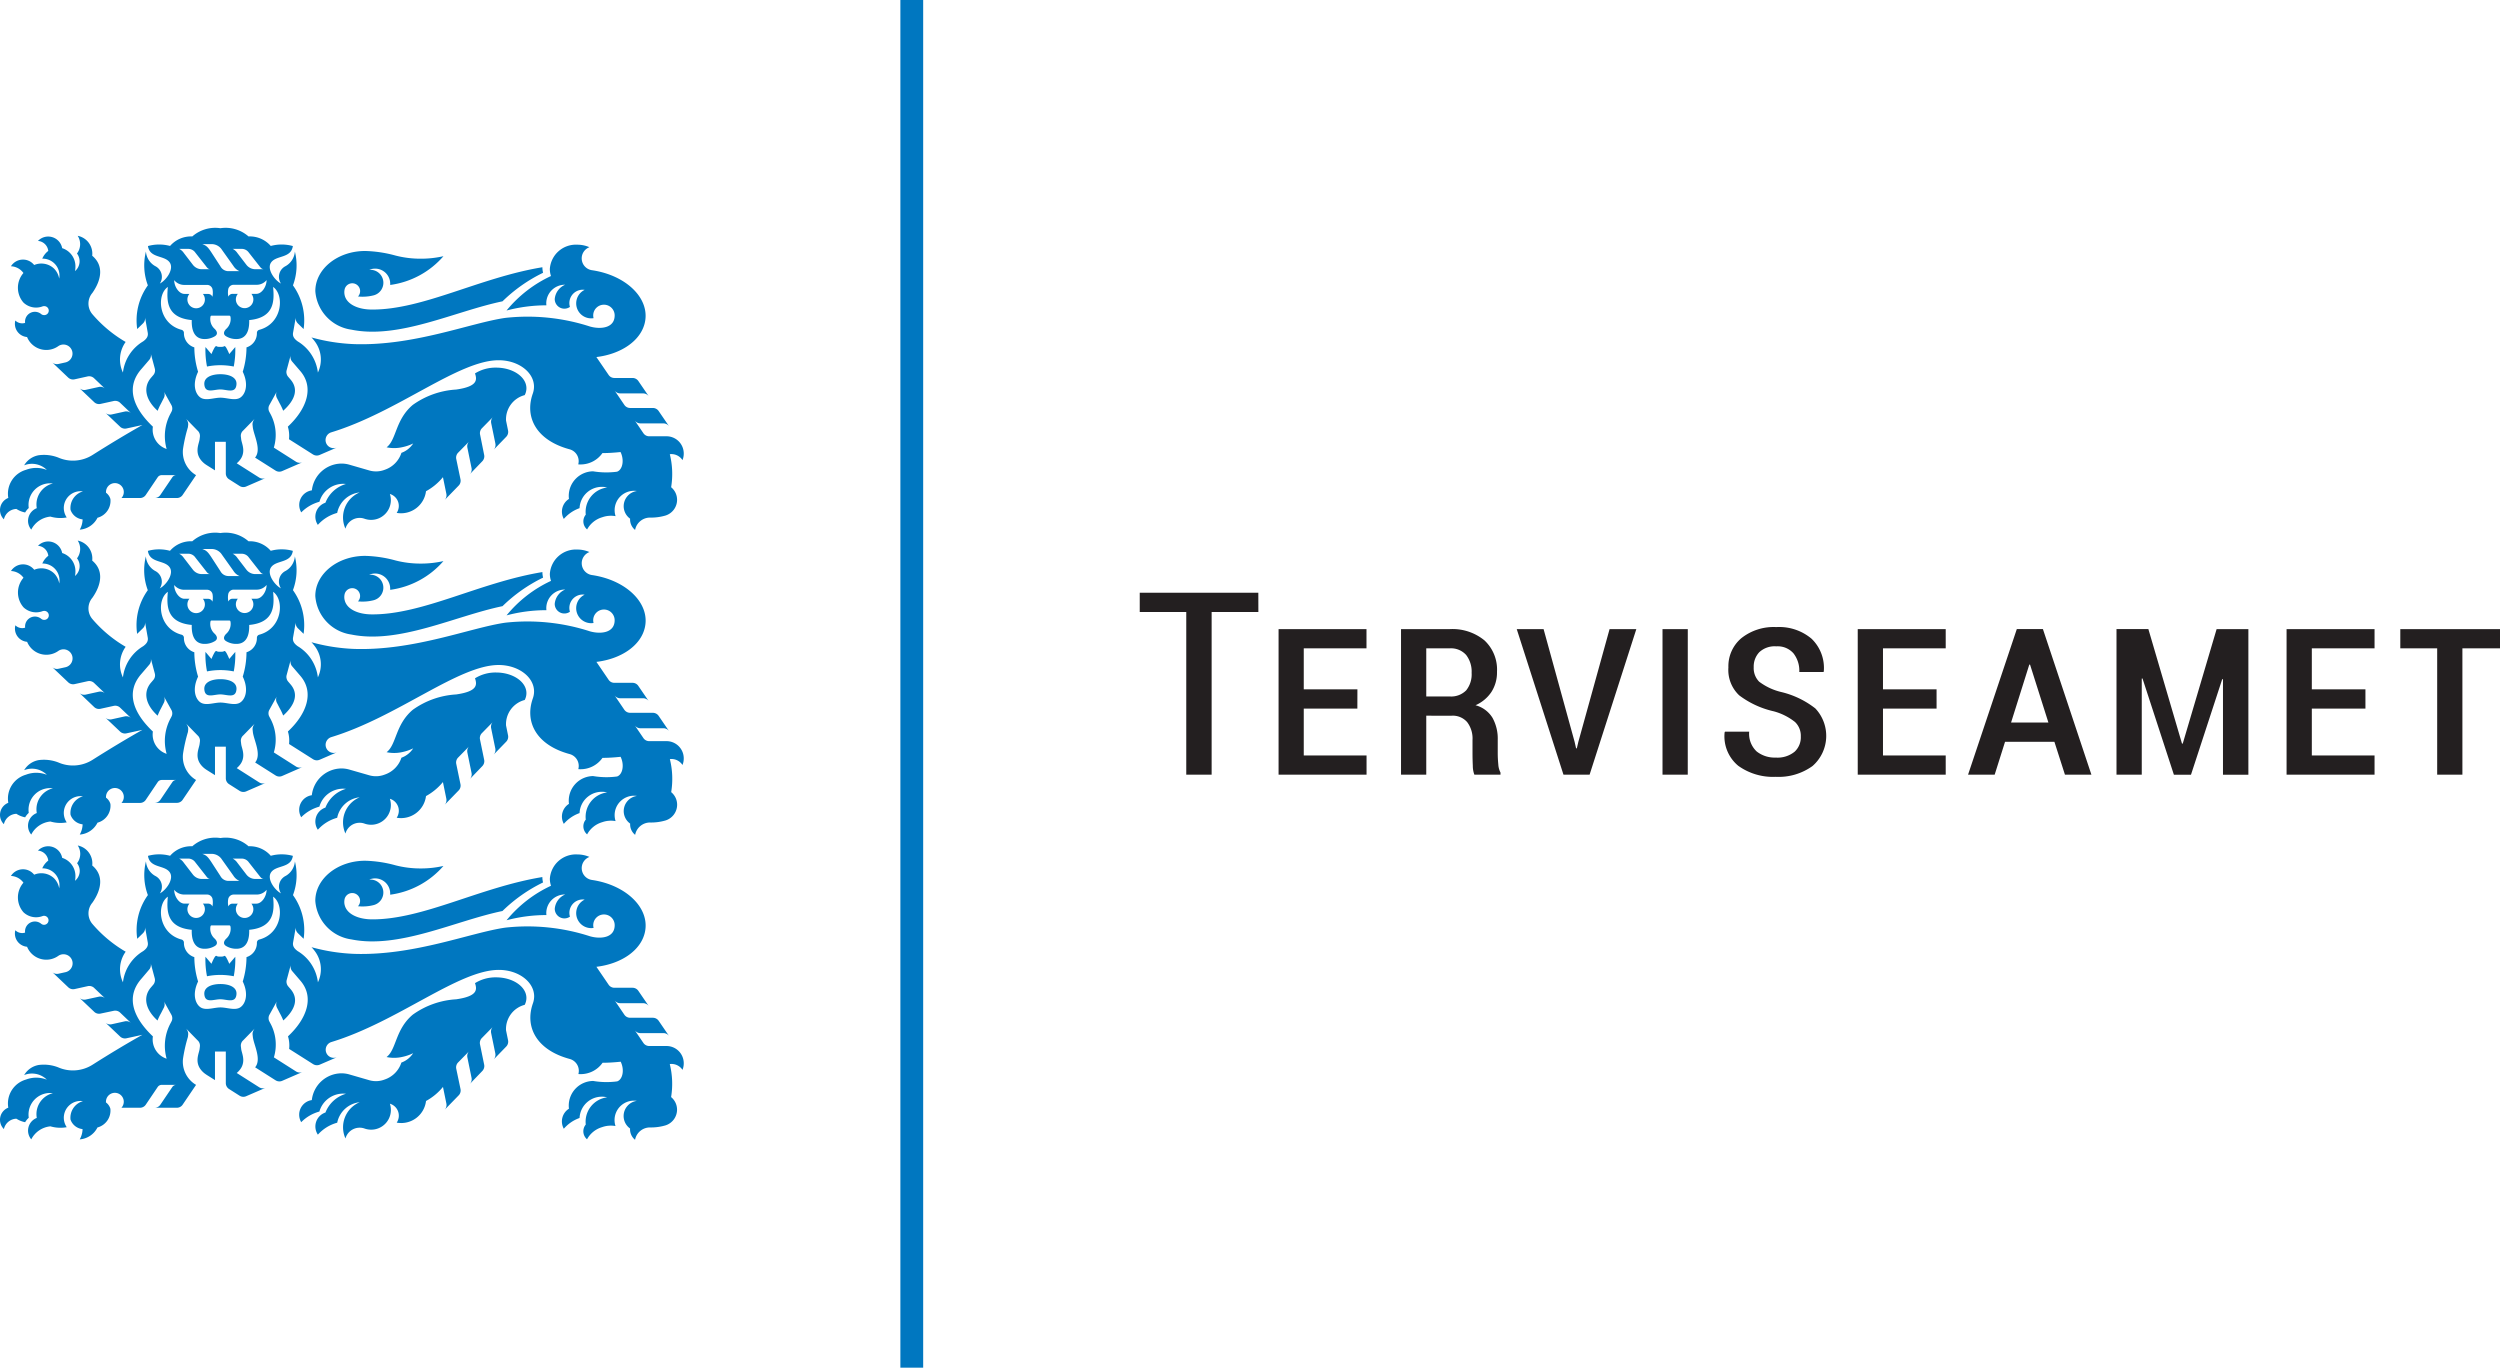 <svg xmlns="http://www.w3.org/2000/svg" width="200" height="109.413" viewBox="0 0 200 109.413"><g transform="translate(0 -0.436)"><path d="M73.854.435H72.03V109.849h1.824ZM54.6,86.025a1.4,1.4,0,0,0,.1-.528,1.379,1.379,0,0,0-1.377-1.38H51.936a.561.561,0,0,1-.463-.243l-.7-1.031a.548.548,0,0,0,.2.178.533.533,0,0,0,.262.064l1.835,0a.561.561,0,0,1,.463.243L52.694,82.1a.567.567,0,0,0-.463-.243l-1.821,0a.569.569,0,0,1-.261-.064.556.556,0,0,1-.2-.18l-.791-1.164a.546.546,0,0,0,.2.178.536.536,0,0,0,.262.064h1.827a.561.561,0,0,1,.463.243L51.066,79.7a.567.567,0,0,0-.463-.243H49.151a.556.556,0,0,1-.262-.066.547.547,0,0,1-.2-.178l-.976-1.433c1.973-.235,3.566-1.3,3.882-2.778.412-1.912-1.489-3.765-4.239-4.169a.957.957,0,0,1-.2-1.842,2.455,2.455,0,0,0-.968-.2,2.088,2.088,0,0,0-2.2,1.948,1.751,1.751,0,0,0,.093.558,10.072,10.072,0,0,0-3.556,2.76,12.381,12.381,0,0,1,3.186-.415c0-.052-.008-.1-.008-.156a1.491,1.491,0,0,1,1.493-1.492h.021a1.37,1.37,0,0,0-.836,1.145.773.773,0,0,0,1.216.63,1.068,1.068,0,0,1,1.024-1.375.984.984,0,0,1,.154.011,1.2,1.2,0,0,0,.507,2.281,1.089,1.089,0,0,0,.206-.018.8.8,0,0,1-.029-.217.858.858,0,1,1,1.716,0c0,1.031-1.145,1.126-1.98.886a16.21,16.21,0,0,0-6.757-.692c-2.763.388-7.289,2.256-12.093,2.1a14.915,14.915,0,0,1-3.427-.535,3.041,3.041,0,0,1,.3.362,2.406,2.406,0,0,1,.215,2.448,3.367,3.367,0,0,0-1.615-2.493c-.3-.217-.42-.425-.37-.7l.219-1.235a.542.542,0,0,0,.019.265.555.555,0,0,0,.142.23l.462.452a4.791,4.791,0,0,0-.852-3.495,4.545,4.545,0,0,0,.154-2.7,1.458,1.458,0,0,1-.732,1.161.961.961,0,0,0-.38,1.4c-.492-.253-1.174-1.168-.78-1.7.425-.577,1.587-.306,1.73-1.3a3.342,3.342,0,0,0-1.767-.006,2.223,2.223,0,0,0-1.779-.762,2.776,2.776,0,0,0-2.25-.658,2.774,2.774,0,0,0-2.248.658,2.223,2.223,0,0,0-1.779.762,3.349,3.349,0,0,0-1.769.006c.143.991,1.306.719,1.731,1.3.394.534-.286,1.449-.78,1.7a.959.959,0,0,0-.38-1.4,1.461,1.461,0,0,1-.732-1.161,4.558,4.558,0,0,0,.154,2.7,4.791,4.791,0,0,0-.852,3.495l.463-.452a.556.556,0,0,0,.142-.23.545.545,0,0,0,.018-.265l.219,1.235c.05.278-.069.486-.368.7a3.365,3.365,0,0,0-1.616,2.493,2.416,2.416,0,0,1,.217-2.448,10.3,10.3,0,0,1-2.679-2.239,1.312,1.312,0,0,1,.016-1.681c.745-1.066.922-2.2-.013-2.977a1.518,1.518,0,0,0,.01-.172,1.456,1.456,0,0,0-1.169-1.428,1.235,1.235,0,0,1,.2.669,1.222,1.222,0,0,1-.252.748,1.032,1.032,0,0,1,.211.626A1.022,1.022,0,0,1,6,70.9a1.655,1.655,0,0,0,.034-.336,1.524,1.524,0,0,0-1.06-1.5,1.138,1.138,0,0,0-1.938-.579.9.9,0,0,1,.825.8,1.516,1.516,0,0,0-.479.618h.027a1.347,1.347,0,0,1,1.348,1.348,1.406,1.406,0,0,1-.023.248,1.492,1.492,0,0,0-.418-.807,1.477,1.477,0,0,0-1.583-.28,1.138,1.138,0,0,0-1.858.1,1.3,1.3,0,0,1,1,.539,1.8,1.8,0,0,0,.006,2.369,1.464,1.464,0,0,0,1.528.3.333.333,0,0,1,.114-.019.359.359,0,1,1,0,.719.354.354,0,0,1-.228-.082.789.789,0,0,0-1.293.606.634.634,0,0,0,.006.1.757.757,0,0,1-.235.037.782.782,0,0,1-.547-.225,1.059,1.059,0,0,0,.939,1.32,1.659,1.659,0,0,0,2.493.733.715.715,0,0,1,.415-.132A.725.725,0,0,1,5.24,78.21l-.565.125a.548.548,0,0,1-.27-.008.524.524,0,0,1-.233-.132l1.291,1.227a.554.554,0,0,0,.235.132.547.547,0,0,0,.27.008l1.057-.235a.541.541,0,0,1,.269.008.529.529,0,0,1,.235.132l.886.843a.563.563,0,0,0-.5-.14L6.855,80.4a.569.569,0,0,1-.5-.138l1.184,1.121a.531.531,0,0,0,.233.132.548.548,0,0,0,.27.008L9.1,81.3a.547.547,0,0,1,.27.008.553.553,0,0,1,.235.132l.886.843a.555.555,0,0,0-.235-.132.547.547,0,0,0-.27-.008l-1.055.233a.547.547,0,0,1-.27-.008.538.538,0,0,1-.235-.132l1.184,1.123a.538.538,0,0,0,.235.132.547.547,0,0,0,.27.008l1.279-.28Q9.527,84.266,7.425,85.6a2.932,2.932,0,0,1-2.774.222A3.171,3.171,0,0,0,3.1,85.634a1.682,1.682,0,0,0-1.168.807,1.648,1.648,0,0,1,.626-.121,1.687,1.687,0,0,1,1.19.49A2.31,2.31,0,0,0,2.081,86.8,1.987,1.987,0,0,0,.664,89.049a1.04,1.04,0,0,0-.352,1.713,1.063,1.063,0,0,1,1-.83,1.968,1.968,0,0,0,.7.281,1.471,1.471,0,0,1,.288-.355,1.913,1.913,0,0,1-.018-.256A1.726,1.726,0,0,1,4,87.874a1.578,1.578,0,0,1,.233.016A1.727,1.727,0,0,0,2.916,89.57a1.705,1.705,0,0,0,.027.3A1.087,1.087,0,0,0,2.5,91.585a1.931,1.931,0,0,1,1.534-1.042,2.828,2.828,0,0,0,.8.114,2.907,2.907,0,0,0,.505-.045,1.343,1.343,0,0,1,1.108-2.1,1.234,1.234,0,0,1,.19.015A1.381,1.381,0,0,0,5.64,90a1.145,1.145,0,0,0,.965.764,1.714,1.714,0,0,1-.228.822,1.731,1.731,0,0,0,1.42-.952A1.4,1.4,0,0,0,8.831,89.14a.945.945,0,0,0-.354-.508c0-.019,0-.039,0-.058a.712.712,0,0,1,1.425,0,.707.707,0,0,1-.188.482H11.2a.55.55,0,0,0,.261-.066.537.537,0,0,0,.2-.18l.957-1.418a.382.382,0,0,1,.137-.122.372.372,0,0,1,.179-.045h1.171a.372.372,0,0,0-.179.045.383.383,0,0,0-.137.122l-.96,1.418a.537.537,0,0,1-.2.18.545.545,0,0,1-.261.066h1.782a.545.545,0,0,0,.261-.066.526.526,0,0,0,.2-.18l1.074-1.584a2.149,2.149,0,0,1-1.045-2.089,12.412,12.412,0,0,1,.392-1.743l.021-.177a.554.554,0,0,0-.034-.268.888.888,0,0,0-.133-.228l.917.939a.567.567,0,0,1,.19.487l-.027.215c-.043.373-.513,1.177.359,1.914a2.945,2.945,0,0,0,.254.179l.619.389V84.558h.867V87.1a.562.562,0,0,0,.257.455l.848.539a.568.568,0,0,0,.256.085.544.544,0,0,0,.265-.045l1.562-.677a.55.55,0,0,1-.265.043.538.538,0,0,1-.256-.085l-1.793-1.14c.872-.737.4-1.541.357-1.914l-.026-.215a.552.552,0,0,1,.034-.267.561.561,0,0,1,.154-.22l.917-.939a.883.883,0,0,0-.132.228.555.555,0,0,0-.034.268l.019.177c.074.635.717,1.787.182,2.428l1.639,1.041a.567.567,0,0,0,.256.084.535.535,0,0,0,.267-.043l1.632-.709a.562.562,0,0,1-.521-.042l-1.772-1.127A3.548,3.548,0,0,0,21.6,82.25l-.056-.108a.553.553,0,0,1-.058-.264.533.533,0,0,1,.069-.261l.608-1.1a.572.572,0,0,0-.01.521l.224.436a4.918,4.918,0,0,1,.286.6c1-.9,1.219-1.766.584-2.506l-.19-.222a.552.552,0,0,1-.121-.241.525.525,0,0,1,0-.268l.325-1.211a.556.556,0,0,0,0,.267.541.541,0,0,0,.122.24l.624.729c1.213,1.37.479,3.136-.968,4.482a2.486,2.486,0,0,1,.092,1.005l1.922,1.219a.565.565,0,0,0,.523.042l1.39-.6a.657.657,0,0,1-.257.053.647.647,0,0,1-.2-1.264c5.306-1.615,10.19-5.78,13.4-5.771,1.558,0,2.823.949,2.823,2.118a1.658,1.658,0,0,1-.095.547c-.683,1.92.312,3.754,2.942,4.46a.987.987,0,0,1,.727.95,1.022,1.022,0,0,1-.034.256,1.727,1.727,0,0,0,.183.008,2.139,2.139,0,0,0,1.751-.91c.452,0,.944-.031,1.449-.084a1.6,1.6,0,0,1,.138.413c.108.552-.084,1.052-.423,1.161a6.4,6.4,0,0,1-1.914-.034A1.973,1.973,0,0,0,45.5,88.881a1.85,1.85,0,0,0,.016.251,1.2,1.2,0,0,0-.41,1.605,2.938,2.938,0,0,1,1.259-.862,1.785,1.785,0,0,1,2.208-1.653A1.965,1.965,0,0,0,46.862,90.4a.844.844,0,0,0,.1,1.18,2.016,2.016,0,0,1,1.2-.971,2.117,2.117,0,0,1,1.078-.09,1.522,1.522,0,0,1-.076-.479,1.552,1.552,0,0,1,1.552-1.552,1.6,1.6,0,0,1,.233.018,1.224,1.224,0,0,0-.545,2.21c0,.022,0,.045,0,.068a1.074,1.074,0,0,0,.4.835,1.217,1.217,0,0,1,1.2-.988,4.063,4.063,0,0,0,1.242-.167,1.32,1.32,0,0,0,.918-1.251,1.3,1.3,0,0,0-.476-1.01,6.569,6.569,0,0,0-.106-2.642,1,1,0,0,1,.14-.01A1.058,1.058,0,0,1,54.6,86.025ZM12.89,81.478l.222-.436a.544.544,0,0,0,.06-.262.562.562,0,0,0-.069-.259l.61,1.1a.569.569,0,0,1,.069.261.536.536,0,0,1-.06.264l-.055.108a3.806,3.806,0,0,0-.336,2.879,1.623,1.623,0,0,1-1.1-1.785c-1.7-1.613-2.129-3.247-.915-4.617L11.935,78a.522.522,0,0,0,.121-.24.537.537,0,0,0,0-.267l.325,1.211a.544.544,0,0,1,0,.269.552.552,0,0,1-.121.241l-.19.222c-.635.74-.465,1.742.531,2.641A4.907,4.907,0,0,1,12.89,81.478Zm2.264-8.752h-.4c-.434,0-.819-.582-.819-1.107a1.027,1.027,0,0,0,.83.381H16.6a.451.451,0,0,1,.4.338,1.574,1.574,0,0,1-.007.613.36.36,0,0,0-.343-.225h-.418a.7.7,0,1,1-1.24.445A.687.687,0,0,1,15.155,72.726Zm.462-3.316.762.97c.17.206.223.343.425.372h-.64a.9.9,0,0,1-.727-.346L14.7,69.45a.985.985,0,0,0-.373-.328h.724A.694.694,0,0,1,15.617,69.41Zm2.121-.236.936,1.316a1.038,1.038,0,0,0,.489.418h-.857a.729.729,0,0,1-.672-.389L16.9,69.389c-.282-.423-.392-.529-.716-.643h.8A.981.981,0,0,1,17.738,69.173Zm3.347,1.578h-.64a.9.9,0,0,1-.727-.346l-.732-.955a.985.985,0,0,0-.373-.328h.724a.694.694,0,0,1,.561.288l.762.97C20.83,70.586,20.884,70.722,21.085,70.751Zm.243.868c0,.524-.383,1.107-.818,1.107h-.4a.7.7,0,1,1-1.079,0h-.418a.36.36,0,0,0-.343.225,1.577,1.577,0,0,1-.007-.613.45.45,0,0,1,.4-.338H20.5A1.023,1.023,0,0,0,21.327,71.62Zm-.564,3.974a.259.259,0,0,0-.211.243,1.182,1.182,0,0,1-.832,1.169,6.7,6.7,0,0,1-.3,1.949c.552,1.153.129,1.959-.318,2.131-.426.166-.976-.056-1.463-.056s-1.045.222-1.472.056c-.449-.172-.87-.978-.32-2.131a6.708,6.708,0,0,1-.3-1.949,1.183,1.183,0,0,1-.833-1.169.259.259,0,0,0-.209-.243c-1.833-.5-2.007-2.779-1.079-3.424-.082,1.02-.17,2.459,1.914,2.65-.034,1.2.484,1.517,1.016,1.517a1.557,1.557,0,0,0,.795-.2c.388-.206.121-.52.021-.613a1.052,1.052,0,0,1-.338-.955c.011-.064.035-.1.095-.1h1.412c.059,0,.085.032.1.1a1.06,1.06,0,0,1-.338.955c-.1.093-.367.407.021.613a1.552,1.552,0,0,0,.795.2c.532,0,1.05-.32,1.017-1.517,2.084-.191,2-1.631,1.914-2.65C22.77,72.815,22.595,75.092,20.763,75.594Zm-1.846,4.391c.055-.61-.638-.827-1.285-.827s-1.338.217-1.285.827c.066.743.761.389,1.285.392S18.851,80.727,18.917,79.984ZM18.7,78.538a7.065,7.065,0,0,0,.122-1.56l-.481.563a4.233,4.233,0,0,0-.222-.473c-.053-.092-.1-.154-.161-.166a.634.634,0,0,1-.133.055,1.99,1.99,0,0,1-.392,0A.657.657,0,0,1,17.3,76.9c-.064.011-.108.074-.161.166a4.234,4.234,0,0,0-.222.473l-.482-.563a7.06,7.06,0,0,0,.124,1.56,5.454,5.454,0,0,1,2.141,0Zm8.749-15.007a2.1,2.1,0,0,1,.227.013,2.516,2.516,0,0,0-1.642,1.5,1.175,1.175,0,0,0-.606,1.771,3.208,3.208,0,0,1,1.547-.957,2.055,2.055,0,0,1,1.8-1.639,2.175,2.175,0,0,0-1.14,2.9,1.178,1.178,0,0,1,1.134-.862,1.139,1.139,0,0,1,.388.066,1.577,1.577,0,0,0,2.112-1.485,1.6,1.6,0,0,0-.079-.5,1,1,0,0,1,.545,1.517,2.012,2.012,0,0,0,2.345-1.732A4.621,4.621,0,0,0,35.434,63l.273,1.333a.559.559,0,0,1-.146.5l1.131-1.161a.527.527,0,0,0,.134-.233.543.543,0,0,0,.011-.269L36.5,61.547a.539.539,0,0,1,.011-.269.546.546,0,0,1,.135-.233l.889-.907a.546.546,0,0,0-.135.233.567.567,0,0,0-.01.27l.333,1.629a.555.555,0,0,1-.142.5l1.008-1.049a.565.565,0,0,0,.133-.232.547.547,0,0,0,.011-.27l-.333-1.624a.539.539,0,0,1,.011-.269.545.545,0,0,1,.135-.233l.889-.907a.545.545,0,0,0-.135.233.561.561,0,0,0-.01.269l.335,1.629a.562.562,0,0,1-.143.5L40.5,59.768a.569.569,0,0,0,.145-.5l-.162-.795a2,2,0,0,1,1.494-2.038,1.182,1.182,0,0,0,.137-.547c0-.912-1.086-1.652-2.427-1.652A3.1,3.1,0,0,0,38,54.7c.175.519.212,1.047-1.507,1.291a6.608,6.608,0,0,0-3.475,1.232c-1.406,1.192-1.292,2.786-2.091,3.389a2.951,2.951,0,0,0,1.291-.018,3.588,3.588,0,0,0,.838-.291,1.886,1.886,0,0,1-.942.751A2.109,2.109,0,0,1,30.786,62.4a1.938,1.938,0,0,1-1.2.072L27.941,62a2.294,2.294,0,0,0-.634-.088,2.406,2.406,0,0,0-2.361,2.142,1.178,1.178,0,0,0-.849,1.763,3.218,3.218,0,0,1,1.454-.849A1.977,1.977,0,0,1,27.452,63.531Zm.117,9.28a1.091,1.091,0,0,1,0-.439.628.628,0,1,1,1.073.563c.117.011.238.018.363.018a3.511,3.511,0,0,0,.9-.113,1.037,1.037,0,0,0-.27-2.038.915.915,0,0,0-.093,0,1.207,1.207,0,0,1,1.676,1.11c0,.034,0,.069,0,.1a6.84,6.84,0,0,0,4.26-2.3,8.144,8.144,0,0,1-1.809.2,7.979,7.979,0,0,1-2.036-.254,10.022,10.022,0,0,0-2.419-.363c-2.2,0-3.987,1.436-3.987,3.208a3.354,3.354,0,0,0,2.885,3.085c3.813.778,8.3-1.486,12.088-2.271a12.386,12.386,0,0,1,3.247-2.285,1.737,1.737,0,0,1-.055-.431V70.6c-5.028.827-9.552,3.406-13.637,3.385C28.611,73.976,27.714,73.535,27.569,72.811ZM54.6,61.635a1.4,1.4,0,0,0,.1-.528,1.379,1.379,0,0,0-1.377-1.38H51.936a.538.538,0,0,1-.262-.064.559.559,0,0,1-.2-.178l-.7-1.031a.548.548,0,0,0,.2.178.533.533,0,0,0,.262.064l1.835,0a.561.561,0,0,1,.463.243l-.843-1.233a.54.54,0,0,0-.2-.179.551.551,0,0,0-.26-.066l-1.821,0a.566.566,0,0,1-.463-.243l-.791-1.166a.547.547,0,0,0,.2.179.556.556,0,0,0,.262.066l1.827,0a.55.55,0,0,1,.262.064.533.533,0,0,1,.2.178l-.843-1.233a.556.556,0,0,0-.2-.18.548.548,0,0,0-.26-.064H49.151A.575.575,0,0,1,48.889,55a.566.566,0,0,1-.2-.18l-.976-1.433c1.973-.235,3.566-1.3,3.882-2.778.412-1.911-1.489-3.765-4.239-4.169a.956.956,0,0,1-.2-1.84,2.427,2.427,0,0,0-.968-.2,2.088,2.088,0,0,0-2.2,1.948,1.75,1.75,0,0,0,.093.558,10.072,10.072,0,0,0-3.556,2.76,12.387,12.387,0,0,1,3.186-.415c0-.051-.008-.1-.008-.156A1.492,1.492,0,0,1,45.193,47.6h.021a1.37,1.37,0,0,0-.836,1.145.771.771,0,0,0,1.216.63,1.068,1.068,0,0,1,1.024-1.375.984.984,0,0,1,.154.011,1.2,1.2,0,0,0,.507,2.28,1.247,1.247,0,0,0,.206-.016.821.821,0,0,1-.029-.219.858.858,0,1,1,1.716,0c0,1.031-1.145,1.126-1.98.886a16.209,16.209,0,0,0-6.757-.692c-2.763.389-7.289,2.256-12.093,2.1a14.908,14.908,0,0,1-3.427-.536,3.2,3.2,0,0,1,.3.362,2.406,2.406,0,0,1,.215,2.448,3.367,3.367,0,0,0-1.615-2.493c-.3-.217-.42-.425-.37-.7l.219-1.235a.542.542,0,0,0,.019.265.557.557,0,0,0,.142.23l.462.452a4.79,4.79,0,0,0-.852-3.495,4.546,4.546,0,0,0,.154-2.705,1.458,1.458,0,0,1-.732,1.161.96.96,0,0,0-.38,1.4c-.492-.251-1.174-1.168-.78-1.7.425-.577,1.587-.306,1.73-1.3A3.342,3.342,0,0,0,21.66,44.5a2.223,2.223,0,0,0-1.779-.762,2.781,2.781,0,0,0-2.25-.658,2.78,2.78,0,0,0-2.248.658A2.223,2.223,0,0,0,13.6,44.5a3.349,3.349,0,0,0-1.769.006c.143.991,1.306.719,1.731,1.3.394.534-.286,1.451-.78,1.7a.959.959,0,0,0-.38-1.4,1.461,1.461,0,0,1-.732-1.161,4.558,4.558,0,0,0,.154,2.705,4.79,4.79,0,0,0-.852,3.495l.463-.452a.558.558,0,0,0,.142-.23A.545.545,0,0,0,11.6,50.2l.219,1.235c.05.278-.069.486-.368.7a3.365,3.365,0,0,0-1.616,2.493,2.416,2.416,0,0,1,.217-2.448,10.3,10.3,0,0,1-2.679-2.239,1.312,1.312,0,0,1,.016-1.681c.745-1.065.922-2.2-.013-2.977a1.517,1.517,0,0,0,.01-.172,1.456,1.456,0,0,0-1.169-1.428,1.239,1.239,0,0,1-.056,1.418A1.027,1.027,0,0,1,6,46.514a1.643,1.643,0,0,0,.034-.336,1.524,1.524,0,0,0-1.06-1.5A1.137,1.137,0,0,0,3.04,44.1a.9.9,0,0,1,.825.8,1.516,1.516,0,0,0-.479.618h.027a1.347,1.347,0,0,1,1.348,1.348,1.406,1.406,0,0,1-.023.248A1.487,1.487,0,0,0,4.32,46.3a1.474,1.474,0,0,0-1.583-.282,1.138,1.138,0,0,0-1.858.1,1.3,1.3,0,0,1,1,.539,1.8,1.8,0,0,0,.006,2.369,1.465,1.465,0,0,0,1.528.3.374.374,0,0,1,.114-.018.359.359,0,1,1,0,.717.355.355,0,0,1-.228-.082.789.789,0,0,0-1.293.606.619.619,0,0,0,.006.1.752.752,0,0,1-.235.037.782.782,0,0,1-.547-.225,1.059,1.059,0,0,0,.939,1.32,1.659,1.659,0,0,0,2.493.733.725.725,0,1,1,.576,1.3l-.565.124a.548.548,0,0,1-.27-.008.535.535,0,0,1-.233-.13l1.291,1.225a.554.554,0,0,0,.235.132.547.547,0,0,0,.27.008l1.057-.235a.563.563,0,0,1,.5.14l.886.843a.554.554,0,0,0-.235-.132.541.541,0,0,0-.269-.008l-1.057.233a.569.569,0,0,1-.5-.138L7.535,57a.549.549,0,0,0,.5.14L9.1,56.905a.547.547,0,0,1,.27.008.555.555,0,0,1,.235.132l.886.843a.554.554,0,0,0-.235-.132.567.567,0,0,0-.27-.008l-1.055.233a.57.57,0,0,1-.505-.138l1.184,1.121a.536.536,0,0,0,.235.132.547.547,0,0,0,.27.008l1.279-.28q-1.862,1.052-3.964,2.382a2.932,2.932,0,0,1-2.774.222A3.189,3.189,0,0,0,3.1,61.244a1.683,1.683,0,0,0-1.168.807,1.687,1.687,0,0,1,1.816.37,2.3,2.3,0,0,0-1.669-.01A1.986,1.986,0,0,0,.664,64.66a1.039,1.039,0,0,0-.352,1.711,1.063,1.063,0,0,1,1-.83,1.968,1.968,0,0,0,.7.281,1.467,1.467,0,0,1,.288-.355,1.915,1.915,0,0,1-.018-.256A1.726,1.726,0,0,1,4,63.485a1.578,1.578,0,0,1,.233.016A1.727,1.727,0,0,0,2.916,65.18a1.7,1.7,0,0,0,.027.3A1.087,1.087,0,0,0,2.5,67.2a1.931,1.931,0,0,1,1.534-1.042,2.823,2.823,0,0,0,.8.114,2.905,2.905,0,0,0,.505-.045,1.342,1.342,0,0,1,1.108-2.1,1.486,1.486,0,0,1,.19.013,1.382,1.382,0,0,0-.994,1.478,1.15,1.15,0,0,0,.965.764,1.712,1.712,0,0,1-.228.82,1.727,1.727,0,0,0,1.42-.952,1.4,1.4,0,0,0,1.034-1.494.936.936,0,0,0-.354-.507c0-.019,0-.04,0-.06a.712.712,0,0,1,1.425,0,.707.707,0,0,1-.188.482H11.2a.549.549,0,0,0,.261-.066.536.536,0,0,0,.2-.18L12.62,63a.382.382,0,0,1,.137-.122.391.391,0,0,1,.179-.045h1.171a.39.39,0,0,0-.179.045.382.382,0,0,0-.137.122l-.96,1.42a.567.567,0,0,1-.462.244h1.782a.545.545,0,0,0,.261-.066.524.524,0,0,0,.2-.18l1.074-1.584a2.149,2.149,0,0,1-1.045-2.089A12.415,12.415,0,0,1,15.034,59l.021-.177a.548.548,0,0,0-.034-.267.868.868,0,0,0-.133-.23l.917.939a.53.53,0,0,1,.154.22.538.538,0,0,1,.035.268l-.027.214c-.043.373-.513,1.177.359,1.914a2.643,2.643,0,0,0,.254.178l.619.389V60.169h.867v2.543a.556.556,0,0,0,.257.455l.848.539a.562.562,0,0,0,.521.042l1.562-.679a.533.533,0,0,1-.265.043.553.553,0,0,1-.256-.084l-1.793-1.142c.872-.737.4-1.541.357-1.914l-.026-.214a.561.561,0,0,1,.188-.489l.917-.939a.863.863,0,0,0-.132.23.549.549,0,0,0-.034.267l.019.177c.074.635.717,1.787.182,2.43l1.639,1.039a.57.57,0,0,0,.256.085.556.556,0,0,0,.267-.045L24.2,61.8a.565.565,0,0,1-.264.043.55.55,0,0,1-.257-.085l-1.772-1.127a3.549,3.549,0,0,0-.314-2.774l-.056-.108a.549.549,0,0,1-.058-.264.523.523,0,0,1,.069-.259l.608-1.1a.531.531,0,0,0-.068.257.542.542,0,0,0,.058.262l.224.436a4.929,4.929,0,0,1,.286.6c1-.9,1.219-1.766.584-2.5l-.19-.223a.555.555,0,0,1-.121-.24.531.531,0,0,1,0-.27l.325-1.211a.556.556,0,0,0,0,.267.542.542,0,0,0,.122.24l.624.728c1.213,1.37.479,3.136-.968,4.484a2.475,2.475,0,0,1,.092,1l1.922,1.219a.565.565,0,0,0,.523.042l1.39-.6a.657.657,0,0,1-.257.053.647.647,0,0,1-.2-1.264c5.306-1.615,10.19-5.78,13.4-5.77,1.558.006,2.823.949,2.823,2.118a1.658,1.658,0,0,1-.095.547c-.683,1.92.312,3.754,2.942,4.461a.984.984,0,0,1,.727.949,1.022,1.022,0,0,1-.034.256,1.728,1.728,0,0,0,.183.008,2.139,2.139,0,0,0,1.751-.91c.452,0,.944-.031,1.449-.084a1.6,1.6,0,0,1,.138.413c.108.553-.084,1.052-.423,1.161a6.4,6.4,0,0,1-1.914-.034A1.973,1.973,0,0,0,45.5,64.492a1.892,1.892,0,0,0,.016.253,1.2,1.2,0,0,0-.41,1.6,2.954,2.954,0,0,1,1.259-.862,1.785,1.785,0,0,1,2.208-1.653,1.965,1.965,0,0,0-1.711,2.175.836.836,0,0,0-.193.535.85.85,0,0,0,.3.647,2.012,2.012,0,0,1,1.2-.973,2.117,2.117,0,0,1,1.078-.09,1.519,1.519,0,0,1-.076-.478,1.552,1.552,0,0,1,1.552-1.553,1.6,1.6,0,0,1,.233.018,1.226,1.226,0,0,0-.545,2.212c0,.021,0,.043,0,.066a1.072,1.072,0,0,0,.4.835,1.217,1.217,0,0,1,1.2-.988,4.063,4.063,0,0,0,1.242-.167,1.32,1.32,0,0,0,.918-1.251,1.3,1.3,0,0,0-.476-1.01,6.569,6.569,0,0,0-.106-2.642,1,1,0,0,1,.14-.01A1.057,1.057,0,0,1,54.6,61.635ZM12.89,57.089l.222-.436a.543.543,0,0,0,.06-.262.551.551,0,0,0-.069-.257l.61,1.1a.557.557,0,0,1,.069.259.532.532,0,0,1-.06.264l-.055.108a3.806,3.806,0,0,0-.336,2.879,1.622,1.622,0,0,1-1.1-1.783c-1.7-1.613-2.129-3.249-.915-4.619l.624-.728a.522.522,0,0,0,.121-.24.537.537,0,0,0,0-.267l.325,1.211a.562.562,0,0,1-.116.51l-.19.222c-.635.74-.465,1.742.531,2.641A4.918,4.918,0,0,1,12.89,57.089Zm2.264-8.752h-.4c-.434,0-.819-.582-.819-1.1a1.03,1.03,0,0,0,.83.38H16.6a.45.45,0,0,1,.4.338,1.582,1.582,0,0,1-.007.614.361.361,0,0,0-.343-.227h-.418a.7.7,0,1,1-1.24.445A.687.687,0,0,1,15.155,48.336Zm.462-3.316.762.97c.17.206.223.344.425.372h-.64a.9.9,0,0,1-.727-.346L14.7,45.06a.966.966,0,0,0-.373-.327h.724A.693.693,0,0,1,15.617,45.02Zm2.121-.236.936,1.316a1.039,1.039,0,0,0,.489.418h-.857a.729.729,0,0,1-.672-.389L16.9,45c-.282-.423-.392-.527-.716-.643h.8A.981.981,0,0,1,17.738,44.784Zm3.347,1.578h-.64a.9.9,0,0,1-.727-.346l-.732-.955a.966.966,0,0,0-.373-.327h.724a.693.693,0,0,1,.561.286l.762.97C20.83,46.2,20.884,46.334,21.085,46.361Zm.243.87c0,.523-.383,1.1-.818,1.1h-.4a.7.7,0,1,1-1.079,0h-.418a.361.361,0,0,0-.343.227,1.585,1.585,0,0,1-.007-.614.45.45,0,0,1,.4-.338H20.5A1.027,1.027,0,0,0,21.327,47.232Zm-.564,3.974a.256.256,0,0,0-.211.241,1.182,1.182,0,0,1-.832,1.169,6.705,6.705,0,0,1-.3,1.949c.552,1.153.129,1.959-.318,2.131-.426.166-.976-.056-1.463-.056s-1.045.222-1.472.056c-.449-.172-.87-.978-.32-2.131a6.709,6.709,0,0,1-.3-1.949,1.183,1.183,0,0,1-.833-1.169.256.256,0,0,0-.209-.241c-1.833-.5-2.007-2.781-1.079-3.426-.082,1.02-.17,2.459,1.914,2.65-.034,1.2.484,1.517,1.016,1.517a1.544,1.544,0,0,0,.795-.2c.388-.206.121-.521.021-.614a1.052,1.052,0,0,1-.338-.955c.011-.064.035-.1.095-.1h1.412c.059,0,.085.032.1.1a1.06,1.06,0,0,1-.338.955c-.1.093-.367.408.021.614a1.539,1.539,0,0,0,.795.2c.532,0,1.05-.32,1.017-1.517,2.084-.191,2-1.631,1.914-2.65C22.77,48.425,22.595,50.7,20.763,51.206Zm-1.846,4.389c.055-.61-.638-.827-1.285-.827s-1.338.217-1.285.827c.066.743.761.389,1.285.392S18.851,56.338,18.917,55.595ZM18.7,54.149a7.066,7.066,0,0,0,.122-1.56l-.481.563a4.365,4.365,0,0,0-.222-.473c-.053-.092-.1-.154-.161-.166a.5.5,0,0,1-.133.055,1.991,1.991,0,0,1-.392,0,.508.508,0,0,1-.132-.055c-.064.011-.108.074-.161.166a4.365,4.365,0,0,0-.222.473l-.482-.563a7.06,7.06,0,0,0,.124,1.56,5.453,5.453,0,0,1,2.141,0Zm8.749-15.007a2.1,2.1,0,0,1,.227.013,2.516,2.516,0,0,0-1.642,1.5,1.175,1.175,0,0,0-.606,1.771,3.208,3.208,0,0,1,1.547-.957,2.056,2.056,0,0,1,1.8-1.639,2.175,2.175,0,0,0-1.14,2.9,1.178,1.178,0,0,1,1.134-.862,1.139,1.139,0,0,1,.388.066,1.58,1.58,0,0,0,2.033-1.981,1,1,0,0,1,.545,1.515,2.011,2.011,0,0,0,2.345-1.734,4.591,4.591,0,0,0,1.356-1.124l.273,1.333a.544.544,0,0,1-.011.27.565.565,0,0,1-.135.233l1.131-1.163a.526.526,0,0,0,.134-.233.543.543,0,0,0,.011-.269L36.5,37.157a.538.538,0,0,1,.011-.268.546.546,0,0,1,.135-.233l.889-.907a.558.558,0,0,0-.145.5l.333,1.629a.555.555,0,0,1-.142.5l1.008-1.048a.561.561,0,0,0,.133-.233.54.54,0,0,0,.011-.268L38.406,35.2a.539.539,0,0,1,.011-.269.545.545,0,0,1,.135-.233l.889-.907a.543.543,0,0,0-.135.233.561.561,0,0,0-.01.268l.335,1.629a.563.563,0,0,1-.143.5L40.5,35.378a.569.569,0,0,0,.145-.5l-.162-.795a2,2,0,0,1,1.494-2.038,1.182,1.182,0,0,0,.137-.547c0-.912-1.086-1.652-2.427-1.652A3.1,3.1,0,0,0,38,30.309c.175.519.212,1.047-1.507,1.291a6.623,6.623,0,0,0-3.475,1.232c-1.406,1.192-1.292,2.786-2.091,3.389a2.949,2.949,0,0,0,1.291-.018,3.6,3.6,0,0,0,.838-.291,1.886,1.886,0,0,1-.942.751,2.109,2.109,0,0,1-1.324,1.351,1.939,1.939,0,0,1-1.2.072l-1.645-.476a2.288,2.288,0,0,0-.634-.088,2.406,2.406,0,0,0-2.361,2.142,1.178,1.178,0,0,0-.849,1.763,3.217,3.217,0,0,1,1.454-.849A1.977,1.977,0,0,1,27.452,39.142Zm.117,9.28a1.083,1.083,0,0,1,0-.437.628.628,0,1,1,1.073.561c.117.011.238.018.363.018a3.517,3.517,0,0,0,.9-.113,1.037,1.037,0,0,0-.27-2.038c-.031,0-.063,0-.093,0a1.207,1.207,0,0,1,1.676,1.11c0,.034,0,.069,0,.1a6.848,6.848,0,0,0,4.26-2.3,8.144,8.144,0,0,1-1.809.2,7.979,7.979,0,0,1-2.036-.254,10.022,10.022,0,0,0-2.419-.363c-2.2,0-3.987,1.436-3.987,3.208A3.354,3.354,0,0,0,28.113,51.2c3.813.78,8.3-1.486,12.088-2.271a12.345,12.345,0,0,1,3.247-2.284,1.759,1.759,0,0,1-.055-.433v-.01c-5.028.827-9.552,3.406-13.637,3.385C28.611,49.586,27.714,49.147,27.569,48.422ZM54.6,37.246a1.4,1.4,0,0,0,.1-.528,1.379,1.379,0,0,0-1.377-1.38H51.936a.536.536,0,0,1-.262-.064.557.557,0,0,1-.2-.178l-.7-1.031a.561.561,0,0,0,.463.243l1.835,0a.56.56,0,0,1,.463.243l-.843-1.233a.538.538,0,0,0-.2-.178.549.549,0,0,0-.26-.066l-1.821,0a.549.549,0,0,1-.261-.064.565.565,0,0,1-.2-.179l-.791-1.166a.546.546,0,0,0,.2.178.556.556,0,0,0,.262.066l1.827,0a.561.561,0,0,1,.463.243l-.843-1.235a.567.567,0,0,0-.463-.243H49.151a.575.575,0,0,1-.262-.064.566.566,0,0,1-.2-.18L47.711,29c1.973-.236,3.566-1.306,3.882-2.779.412-1.911-1.489-3.765-4.239-4.169a.956.956,0,0,1-.2-1.84,2.429,2.429,0,0,0-.968-.2,2.088,2.088,0,0,0-2.2,1.948,1.749,1.749,0,0,0,.093.558,10.072,10.072,0,0,0-3.556,2.76,12.387,12.387,0,0,1,3.186-.415c0-.052-.008-.1-.008-.156a1.493,1.493,0,0,1,1.493-1.493h.021a1.37,1.37,0,0,0-.836,1.145.771.771,0,0,0,1.216.63,1.068,1.068,0,0,1,1.024-1.375.984.984,0,0,1,.154.011,1.2,1.2,0,0,0,.507,2.28,1.23,1.23,0,0,0,.206-.016.82.82,0,0,1-.029-.219.858.858,0,0,1,1.716,0c0,1.031-1.145,1.126-1.98.886a16.183,16.183,0,0,0-6.757-.69c-2.763.388-7.289,2.255-12.093,2.1a14.908,14.908,0,0,1-3.427-.536,3.181,3.181,0,0,1,.3.362,2.406,2.406,0,0,1,.215,2.448,3.367,3.367,0,0,0-1.615-2.493c-.3-.217-.42-.425-.37-.7l.219-1.235a.55.55,0,0,0,.019.267.56.56,0,0,0,.142.228l.462.452a4.792,4.792,0,0,0-.852-3.495,4.546,4.546,0,0,0,.154-2.705,1.458,1.458,0,0,1-.732,1.161.961.961,0,0,0-.38,1.4c-.492-.251-1.174-1.166-.78-1.7.425-.577,1.587-.306,1.73-1.3a3.343,3.343,0,0,0-1.767-.007,2.223,2.223,0,0,0-1.779-.762,2.782,2.782,0,0,0-2.25-.658,2.78,2.78,0,0,0-2.248.658,2.223,2.223,0,0,0-1.779.762,3.349,3.349,0,0,0-1.769.007c.143.991,1.306.719,1.731,1.3.394.536-.286,1.451-.78,1.7a.96.96,0,0,0-.38-1.4,1.461,1.461,0,0,1-.732-1.161,4.558,4.558,0,0,0,.154,2.705,4.792,4.792,0,0,0-.852,3.495l.463-.452a.561.561,0,0,0,.142-.228.552.552,0,0,0,.018-.267l.219,1.235c.05.278-.069.486-.368.7a3.365,3.365,0,0,0-1.616,2.493,2.416,2.416,0,0,1,.217-2.448,10.3,10.3,0,0,1-2.679-2.239,1.312,1.312,0,0,1,.016-1.681c.745-1.065.922-2.2-.013-2.977a1.522,1.522,0,0,0,.01-.172A1.453,1.453,0,0,0,6.214,19.3a1.236,1.236,0,0,1-.056,1.417A1.028,1.028,0,0,1,6,22.125a1.643,1.643,0,0,0,.034-.336,1.524,1.524,0,0,0-1.06-1.5,1.137,1.137,0,0,0-1.938-.579.9.9,0,0,1,.825.8,1.527,1.527,0,0,0-.479.618h.027a1.347,1.347,0,0,1,1.348,1.348,1.406,1.406,0,0,1-.023.248,1.487,1.487,0,0,0-.418-.806,1.474,1.474,0,0,0-1.583-.281,1.138,1.138,0,0,0-1.858.1,1.3,1.3,0,0,1,1,.539,1.8,1.8,0,0,0,.006,2.369,1.465,1.465,0,0,0,1.528.3.379.379,0,0,1,.114-.018.359.359,0,1,1,0,.717.354.354,0,0,1-.228-.082.789.789,0,0,0-1.293.606.653.653,0,0,0,.006.1.8.8,0,0,1-.235.035.782.782,0,0,1-.547-.225,1.058,1.058,0,0,0,.939,1.32,1.66,1.66,0,0,0,2.493.733.725.725,0,1,1,.576,1.3l-.565.124a.548.548,0,0,1-.27-.008.534.534,0,0,1-.233-.13l1.291,1.226a.553.553,0,0,0,.235.132.547.547,0,0,0,.27.008l1.057-.235a.565.565,0,0,1,.5.14l.886.843A.552.552,0,0,0,8.18,31.4a.539.539,0,0,0-.269-.008l-1.057.233a.569.569,0,0,1-.5-.138l1.184,1.123a.566.566,0,0,0,.233.132.546.546,0,0,0,.27.007L9.1,32.516a.567.567,0,0,1,.27.008.554.554,0,0,1,.235.132l.886.843a.565.565,0,0,0-.505-.14l-1.055.233a.545.545,0,0,1-.27-.008.536.536,0,0,1-.235-.132l1.184,1.123a.536.536,0,0,0,.235.132.547.547,0,0,0,.27.008l1.279-.28q-1.862,1.052-3.964,2.382a2.932,2.932,0,0,1-2.774.222A3.167,3.167,0,0,0,3.1,36.855a1.682,1.682,0,0,0-1.168.807,1.687,1.687,0,0,1,1.816.37,2.3,2.3,0,0,0-1.669-.01A1.986,1.986,0,0,0,.664,40.271a1.039,1.039,0,0,0-.352,1.711,1.063,1.063,0,0,1,1-.83,1.968,1.968,0,0,0,.7.282,1.5,1.5,0,0,1,.288-.355,1.915,1.915,0,0,1-.018-.256A1.726,1.726,0,0,1,4,39.1a1.6,1.6,0,0,1,.233.016A1.727,1.727,0,0,0,2.916,40.79a1.7,1.7,0,0,0,.027.3A1.087,1.087,0,0,0,2.5,42.806a1.93,1.93,0,0,1,1.534-1.042,2.828,2.828,0,0,0,.8.114,2.906,2.906,0,0,0,.505-.045,1.342,1.342,0,0,1,1.108-2.1,1.254,1.254,0,0,1,.19.013,1.382,1.382,0,0,0-.994,1.478,1.15,1.15,0,0,0,.965.764,1.713,1.713,0,0,1-.228.82,1.728,1.728,0,0,0,1.42-.952,1.4,1.4,0,0,0,1.034-1.494.936.936,0,0,0-.354-.507c0-.019,0-.04,0-.06a.712.712,0,1,1,1.237.483H11.2a.551.551,0,0,0,.261-.066.538.538,0,0,0,.2-.18l.957-1.418a.381.381,0,0,1,.137-.122.39.39,0,0,1,.179-.045h1.171a.39.39,0,0,0-.179.045.381.381,0,0,0-.137.122l-.96,1.418a.538.538,0,0,1-.2.18.546.546,0,0,1-.261.066h1.782a.546.546,0,0,0,.261-.066.527.527,0,0,0,.2-.18l1.074-1.584a2.149,2.149,0,0,1-1.045-2.089,12.419,12.419,0,0,1,.392-1.743l.021-.177a.551.551,0,0,0-.034-.267.868.868,0,0,0-.133-.23l.917.939a.566.566,0,0,1,.19.487l-.027.215c-.043.373-.513,1.177.359,1.914a2.618,2.618,0,0,0,.254.178l.619.389V35.779h.867v2.543a.556.556,0,0,0,.257.455l.848.539a.55.55,0,0,0,.256.085.564.564,0,0,0,.265-.043l1.562-.679a.533.533,0,0,1-.265.043.553.553,0,0,1-.256-.084L18.939,37.5c.872-.737.4-1.541.357-1.914l-.026-.215A.552.552,0,0,1,19.3,35.1a.561.561,0,0,1,.154-.22l.917-.939a.863.863,0,0,0-.132.23.552.552,0,0,0-.034.267l.019.177c.074.635.717,1.787.182,2.429l1.639,1.04a.57.57,0,0,0,.256.085.557.557,0,0,0,.267-.045l1.632-.709a.563.563,0,0,1-.264.043.549.549,0,0,1-.257-.085l-1.772-1.127a3.549,3.549,0,0,0-.314-2.774l-.056-.108a.549.549,0,0,1-.058-.264.527.527,0,0,1,.069-.259l.608-1.1a.531.531,0,0,0-.068.257.543.543,0,0,0,.058.262l.224.436a4.929,4.929,0,0,1,.286.6c1-.9,1.219-1.766.584-2.5l-.19-.223a.555.555,0,0,1-.121-.24.531.531,0,0,1,0-.27l.325-1.211a.558.558,0,0,0,.117.508l.624.727c1.213,1.37.479,3.136-.968,4.482a2.486,2.486,0,0,1,.092,1.005l1.922,1.219a.565.565,0,0,0,.523.042l1.39-.6a.657.657,0,0,1-.257.053.647.647,0,0,1-.2-1.264c5.306-1.613,10.19-5.78,13.4-5.769,1.558,0,2.823.947,2.823,2.116a1.658,1.658,0,0,1-.095.547c-.683,1.92.312,3.754,2.942,4.462a.984.984,0,0,1,.727.949,1.022,1.022,0,0,1-.034.256,1.729,1.729,0,0,0,.183.008,2.135,2.135,0,0,0,1.751-.91c.452,0,.944-.03,1.449-.084a1.6,1.6,0,0,1,.138.413c.108.553-.084,1.052-.423,1.161a6.455,6.455,0,0,1-1.914-.032A1.971,1.971,0,0,0,45.5,40.1a1.885,1.885,0,0,0,.016.251,1.2,1.2,0,0,0-.41,1.6,2.953,2.953,0,0,1,1.259-.862,1.784,1.784,0,0,1,2.208-1.653,1.965,1.965,0,0,0-1.711,2.174.841.841,0,0,0-.193.537.849.849,0,0,0,.3.645,2.017,2.017,0,0,1,1.2-.973,2.117,2.117,0,0,1,1.078-.09,1.519,1.519,0,0,1-.076-.478A1.552,1.552,0,0,1,50.719,39.7a1.577,1.577,0,0,1,.233.018,1.226,1.226,0,0,0-.545,2.211c0,.021,0,.043,0,.066a1.072,1.072,0,0,0,.4.835,1.217,1.217,0,0,1,1.2-.987,4.068,4.068,0,0,0,1.242-.167,1.32,1.32,0,0,0,.918-1.251,1.3,1.3,0,0,0-.476-1.01,6.568,6.568,0,0,0-.106-2.642.977.977,0,0,1,.14-.01A1.061,1.061,0,0,1,54.6,37.246ZM12.89,32.7l.222-.436a.544.544,0,0,0,.06-.262.551.551,0,0,0-.069-.257l.61,1.1a.563.563,0,0,1,.069.259.532.532,0,0,1-.06.264l-.055.108a3.806,3.806,0,0,0-.336,2.879,1.623,1.623,0,0,1-1.1-1.785c-1.7-1.612-2.129-3.247-.915-4.617l.624-.729a.522.522,0,0,0,.121-.24.537.537,0,0,0,0-.267l.325,1.211a.561.561,0,0,1-.116.51l-.19.222c-.635.74-.465,1.742.531,2.641A4.917,4.917,0,0,1,12.89,32.7Zm2.264-8.752h-.4c-.434,0-.819-.582-.819-1.1a1.032,1.032,0,0,0,.83.381H16.6a.448.448,0,0,1,.4.338,1.573,1.573,0,0,1-.007.613.361.361,0,0,0-.343-.227h-.418a.7.7,0,1,1-1.24.445A.69.69,0,0,1,15.155,23.947Zm.462-3.316.762.97c.17.206.223.344.425.372h-.64a.9.9,0,0,1-.727-.346l-.732-.955a.967.967,0,0,0-.373-.327h.724A.693.693,0,0,1,15.617,20.631Zm2.121-.237.936,1.316a1.038,1.038,0,0,0,.489.418h-.857a.729.729,0,0,1-.672-.389L16.9,20.61c-.282-.423-.392-.528-.716-.643h.8A.981.981,0,0,1,17.738,20.394Zm3.347,1.578h-.64a.9.9,0,0,1-.727-.346l-.732-.955a.967.967,0,0,0-.373-.327h.724a.693.693,0,0,1,.561.286l.762.97C20.83,21.806,20.884,21.944,21.085,21.972Zm.243.87c0,.523-.383,1.1-.818,1.1h-.4a.7.7,0,1,1-1.079,0h-.418a.361.361,0,0,0-.343.227,1.576,1.576,0,0,1-.007-.613.448.448,0,0,1,.4-.338H20.5A1.028,1.028,0,0,0,21.327,22.842Zm-.564,3.974a.256.256,0,0,0-.211.241,1.182,1.182,0,0,1-.832,1.169,6.705,6.705,0,0,1-.3,1.949c.552,1.153.129,1.959-.318,2.133-.426.164-.976-.058-1.463-.058s-1.045.222-1.472.058c-.449-.174-.87-.979-.32-2.133a6.709,6.709,0,0,1-.3-1.949,1.183,1.183,0,0,1-.833-1.169.256.256,0,0,0-.209-.241c-1.833-.5-2.007-2.781-1.079-3.426-.082,1.02-.17,2.459,1.914,2.651-.034,1.2.484,1.517,1.016,1.517a1.544,1.544,0,0,0,.795-.2c.388-.206.121-.521.021-.614a1.051,1.051,0,0,1-.338-.955c.011-.063.035-.1.095-.1h1.412c.059,0,.085.034.1.1a1.059,1.059,0,0,1-.338.955c-.1.093-.367.408.021.614a1.539,1.539,0,0,0,.795.2c.532,0,1.05-.32,1.017-1.517,2.084-.192,2-1.631,1.914-2.651C22.77,24.035,22.595,26.312,20.763,26.816ZM18.917,31.2c.055-.61-.638-.827-1.285-.827s-1.338.217-1.285.827c.066.743.761.389,1.285.392S18.851,31.948,18.917,31.2ZM18.7,29.759a7.068,7.068,0,0,0,.122-1.56l-.481.563a4.356,4.356,0,0,0-.222-.473c-.053-.092-.1-.154-.161-.166a.5.5,0,0,1-.133.055,1.991,1.991,0,0,1-.392,0,.513.513,0,0,1-.132-.055c-.064.011-.108.074-.161.166a4.356,4.356,0,0,0-.222.473l-.482-.563a7.062,7.062,0,0,0,.124,1.56,5.446,5.446,0,0,1,2.141,0Zm21.5-5.217a12.345,12.345,0,0,1,3.247-2.284,1.759,1.759,0,0,1-.055-.433v-.01c-5.028.827-9.552,3.406-13.637,3.385-1.145,0-2.043-.444-2.187-1.169a1.083,1.083,0,0,1,0-.437.628.628,0,1,1,1.073.561c.117.011.238.018.363.018a3.517,3.517,0,0,0,.9-.113,1.037,1.037,0,0,0-.27-2.038c-.031,0-.063,0-.093,0a1.207,1.207,0,0,1,1.676,1.11c0,.035,0,.069,0,.1a6.848,6.848,0,0,0,4.26-2.3,8.144,8.144,0,0,1-1.809.2,7.979,7.979,0,0,1-2.036-.254,10.022,10.022,0,0,0-2.419-.363c-2.2,0-3.987,1.436-3.987,3.209a3.354,3.354,0,0,0,2.885,3.085C31.926,27.593,36.412,25.327,40.2,24.542ZM23.935,89.61a1.176,1.176,0,0,0,.162.6,3.218,3.218,0,0,1,1.454-.849,1.975,1.975,0,0,1,1.9-1.436,1.774,1.774,0,0,1,.227.013,2.516,2.516,0,0,0-1.642,1.5,1.175,1.175,0,0,0-.606,1.771,3.2,3.2,0,0,1,1.547-.957,2.055,2.055,0,0,1,1.8-1.639,2.175,2.175,0,0,0-1.14,2.9,1.178,1.178,0,0,1,1.134-.862,1.139,1.139,0,0,1,.388.066,1.578,1.578,0,0,0,2.112-1.485,1.6,1.6,0,0,0-.079-.5,1,1,0,0,1,.545,1.515,2,2,0,0,0,2.345-1.732,4.591,4.591,0,0,0,1.356-1.124l.273,1.333a.562.562,0,0,1-.146.5l1.131-1.161a.526.526,0,0,0,.134-.233.548.548,0,0,0,.011-.27L36.5,85.937a.539.539,0,0,1,.011-.269.546.546,0,0,1,.135-.233l.889-.907a.546.546,0,0,0-.135.233.561.561,0,0,0-.01.269l.333,1.629a.565.565,0,0,1-.01.27.555.555,0,0,1-.132.23l1.008-1.049a.561.561,0,0,0,.133-.233.54.54,0,0,0,.011-.269l-.333-1.624a.538.538,0,0,1,.011-.269.544.544,0,0,1,.135-.233l.889-.907a.545.545,0,0,0-.135.233.561.561,0,0,0-.01.269l.335,1.629a.562.562,0,0,1-.143.5L40.5,84.158a.552.552,0,0,0,.133-.233.545.545,0,0,0,.011-.27l-.162-.794a2,2,0,0,1,1.494-2.038,1.182,1.182,0,0,0,.137-.547c0-.912-1.086-1.652-2.427-1.652A3.1,3.1,0,0,0,38,79.088c.175.52.212,1.047-1.507,1.292a6.608,6.608,0,0,0-3.475,1.232C31.608,82.8,31.722,84.4,30.923,85a2.952,2.952,0,0,0,1.291-.018,3.521,3.521,0,0,0,.838-.293,1.88,1.88,0,0,1-.942.753,2.108,2.108,0,0,1-1.324,1.351,1.937,1.937,0,0,1-1.2.072l-1.645-.476a2.294,2.294,0,0,0-.634-.088,2.406,2.406,0,0,0-2.361,2.142A1.178,1.178,0,0,0,23.935,89.61Z" transform="translate(0 0)" fill="#0077c0"/><path d="M69.665,31.733H60.178v1.539H63.9V46.288h2.03V33.272h3.739Zm7.927,7.728H73.3V36.181h5.018V34.642H71.285V46.288h7.038V44.749H73.3V41h4.288Zm7.548,2.108a1.52,1.52,0,0,1,1.229.51,2.155,2.155,0,0,1,.431,1.428v1.052c0,.344.008.685.024,1.018a2,2,0,0,0,.125.711h2.089v-.17a1.6,1.6,0,0,1-.175-.659c-.029-.3-.045-.6-.045-.891V43.5a3.431,3.431,0,0,0-.42-1.763,2.275,2.275,0,0,0-1.359-1.005,2.947,2.947,0,0,0,1.279-1.07,2.889,2.889,0,0,0,.441-1.61,3.192,3.192,0,0,0-1.005-2.509,4.022,4.022,0,0,0-2.784-.9H81.081V46.288H83.1V41.569ZM83.1,36.181H84.97a1.622,1.622,0,0,1,1.32.529,2.173,2.173,0,0,1,.439,1.43,2.046,2.046,0,0,1-.434,1.4,1.684,1.684,0,0,1-1.325.489H83.1Zm9.386-1.539H90.338l3.739,11.646h2.089l3.739-11.646H97.765l-2.5,9.027-.119.508h-.06l-.121-.529Zm11.536,0H102V46.288h2.02Zm8.547,9.807a2.152,2.152,0,0,1-1.509.47,2.325,2.325,0,0,1-1.525-.487,1.934,1.934,0,0,1-.6-1.587H107l-.031.058a3.054,3.054,0,0,0,1.09,2.673,4.761,4.761,0,0,0,3,.883A4.625,4.625,0,0,0,114,45.595a3.2,3.2,0,0,0,.225-4.608,7.086,7.086,0,0,0-2.7-1.306,4.741,4.741,0,0,1-1.795-.835,1.542,1.542,0,0,1-.434-1.163,1.667,1.667,0,0,1,.444-1.192,1.8,1.8,0,0,1,1.365-.47,1.677,1.677,0,0,1,1.373.561,2.257,2.257,0,0,1,.465,1.489h1.94l.021-.061a3.243,3.243,0,0,0-.975-2.594,4.01,4.01,0,0,0-2.824-.936,4.148,4.148,0,0,0-2.8.889,2.934,2.934,0,0,0-1.034,2.337,2.792,2.792,0,0,0,.865,2.235,7.207,7.207,0,0,0,2.763,1.277,4.7,4.7,0,0,1,1.7.854,1.525,1.525,0,0,1,.465,1.16A1.568,1.568,0,0,1,112.569,44.449Zm11.356-4.989h-4.287V36.181h5.018V34.642h-7.038V46.288h7.038V44.749h-5.018V41h4.287Zm10.27,6.827h2.117l-3.879-11.646h-2.089l-3.9,11.646h2.129l.83-2.63h3.949Zm-2.852-8.807h.059l1.47,4.638h-2.988Zm9.526-2.839h-2.55V46.288h2.021V38.6l.059-.01,2.511,7.7h1.368l2.5-7.647.059.01v7.638h2.032V34.642h-2.541L143.619,43.8h-.061Zm17.365,4.818h-4.289V36.181h5.018V34.642h-7.038V46.288h7.038V44.749h-5.018V41h4.289ZM169,34.642h-7.977v1.539h2.95V46.288h2.018V36.181H169Z" transform="translate(31.001 16.123)" fill="#231f20"/></g></svg>